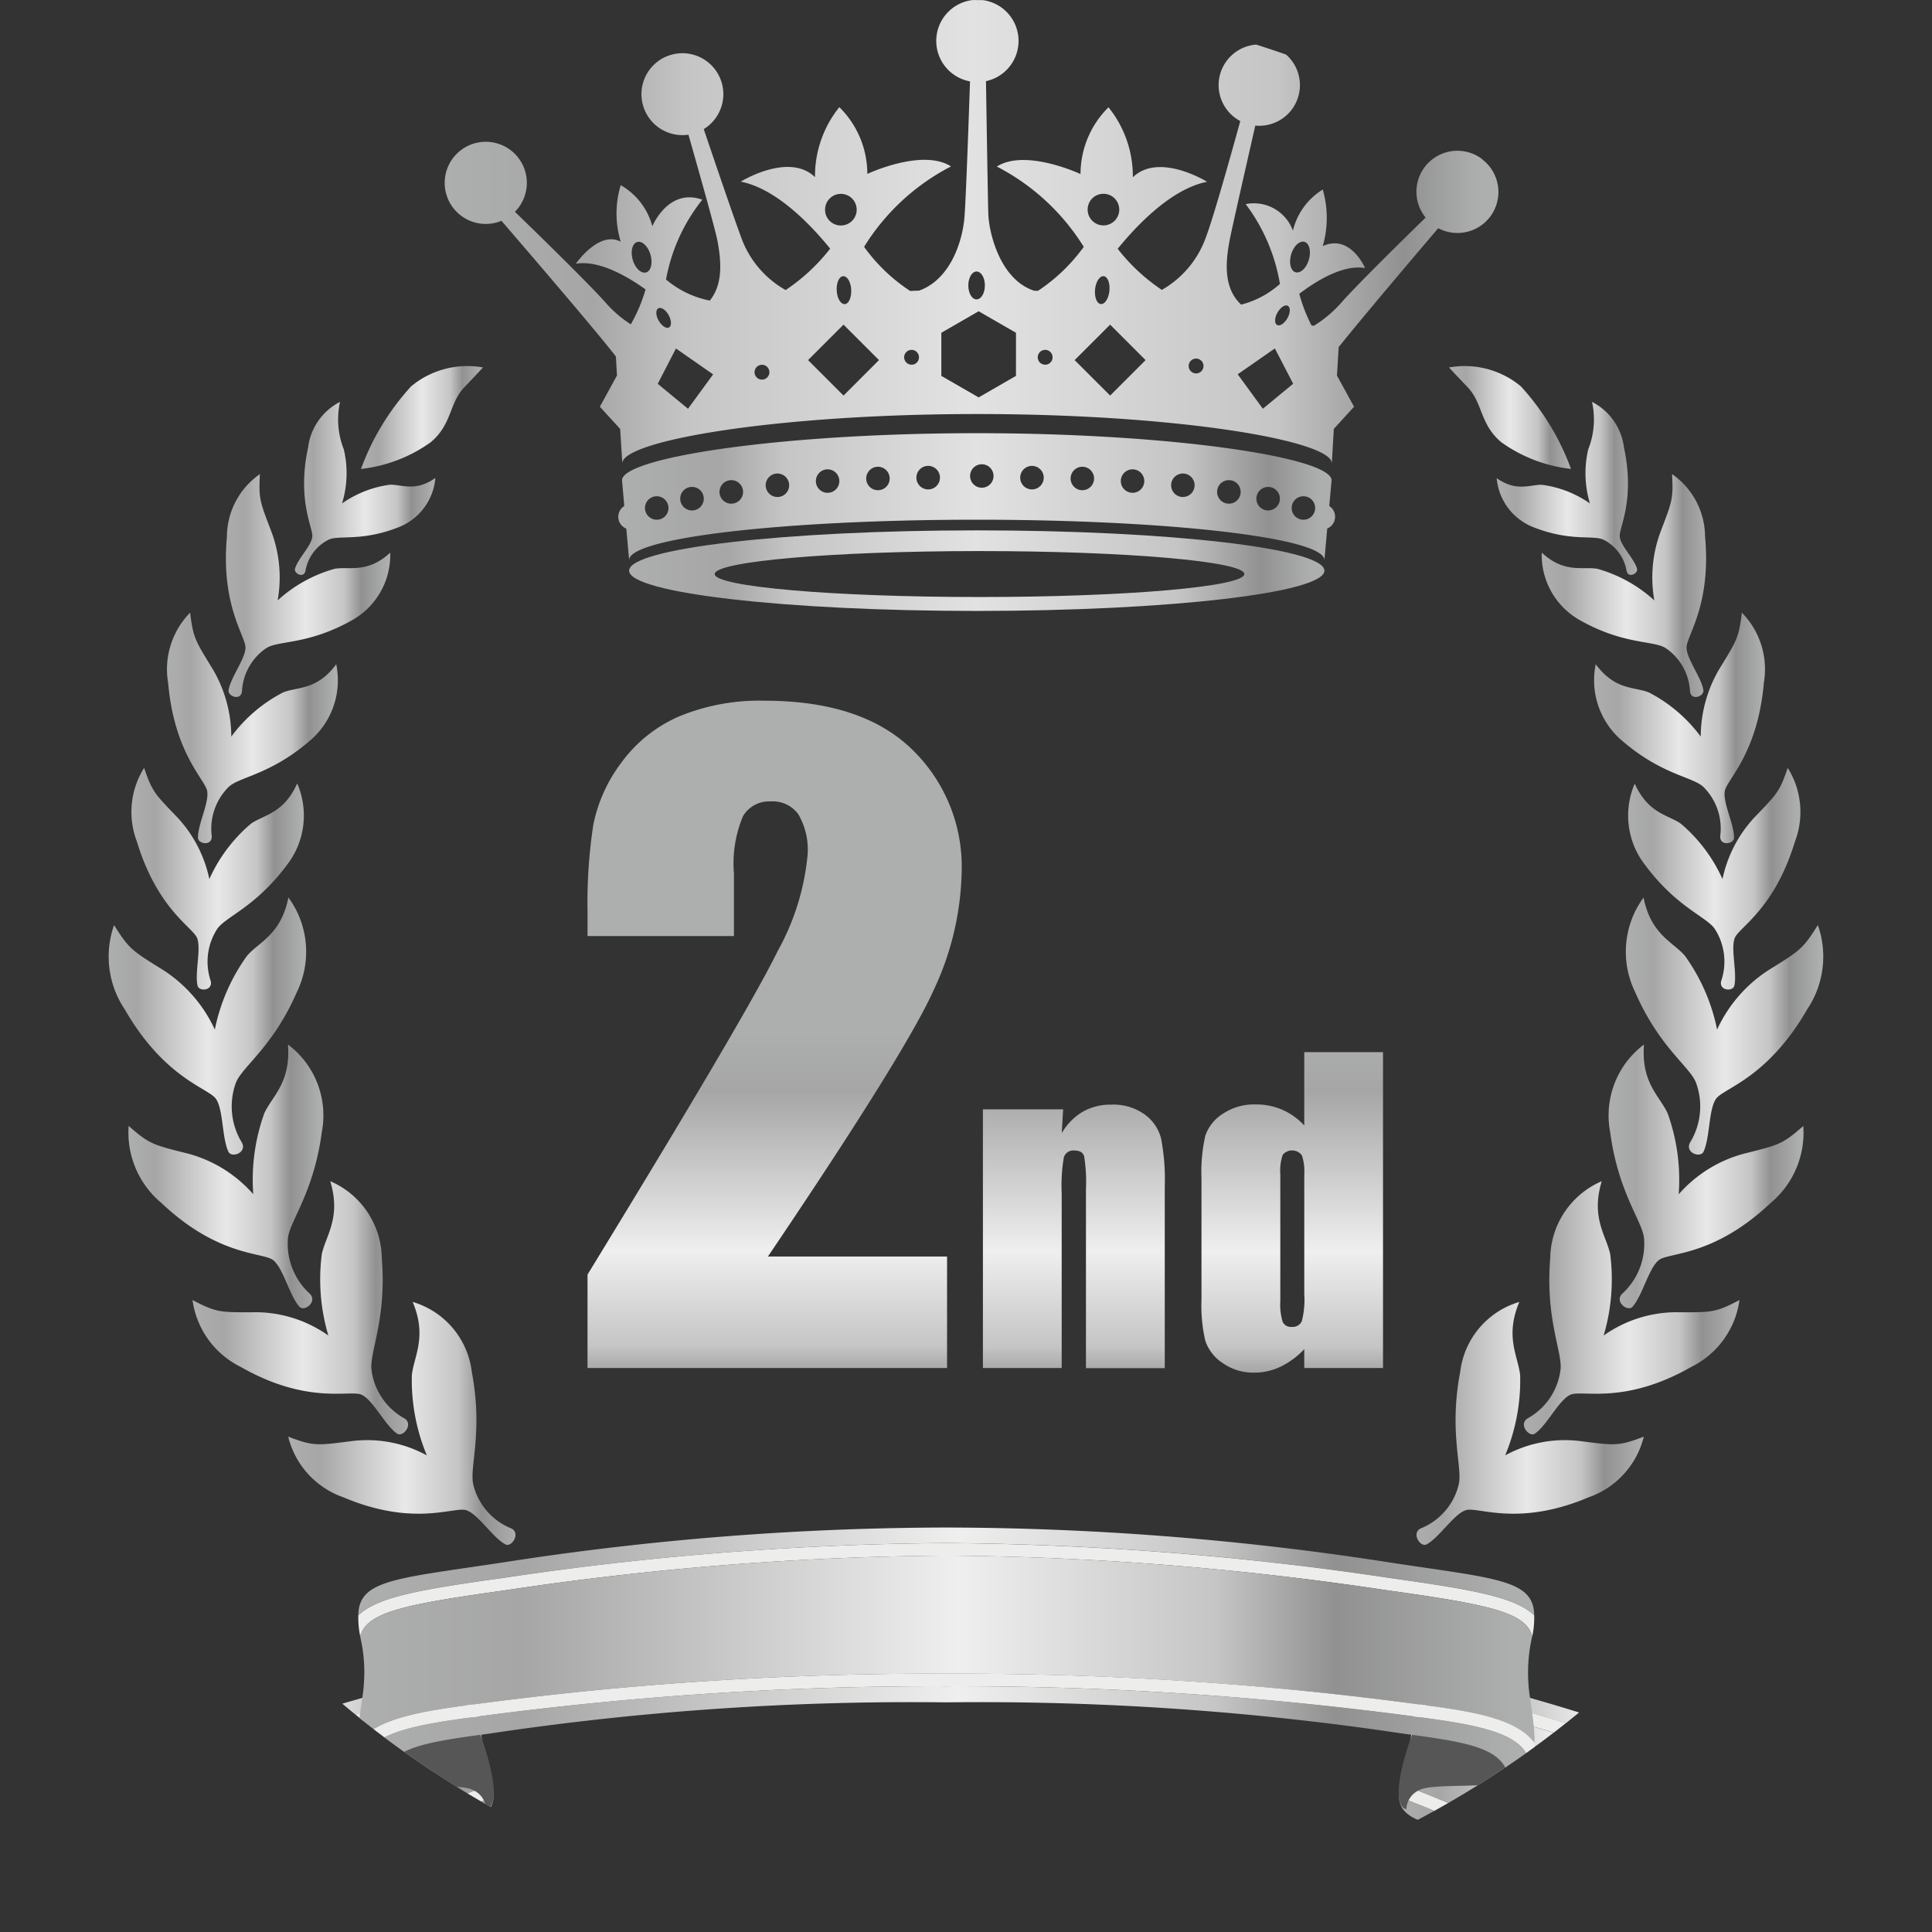 <svg xmlns="http://www.w3.org/2000/svg" xmlns:xlink="http://www.w3.org/1999/xlink" width="123" height="123" viewBox="0 0 123 123"><rect x="0" y="0" width="123" height="123" fill="#333333" stroke="none"/><defs><clipPath id="a"><circle cx="61.5" cy="61.5" r="61.5" transform="translate(715 5567)" fill="#fff" stroke="#707070" stroke-width="1"/></clipPath><linearGradient id="b" y1="0.5" x2="1" y2="0.5" gradientUnits="objectBoundingBox"><stop offset="0" stop-color="#adaeae"/><stop offset="0.14" stop-color="#a6a6a6"/><stop offset="0.51" stop-color="#f0efef"/><stop offset="0.73" stop-color="#c5c5c6"/><stop offset="0.83" stop-color="#919192"/><stop offset="0.98" stop-color="#adaeae"/></linearGradient><linearGradient id="c" x1="0" y1="0.5" x2="1" y2="0.5" xlink:href="#b"/><linearGradient id="d" x1="0" y1="0.5" x2="1" y2="0.5" xlink:href="#b"/><linearGradient id="e" x1="0" y1="0.5" x2="1" y2="0.5" xlink:href="#b"/><linearGradient id="f" x1="0" y1="0.5" x2="1" y2="0.5" xlink:href="#b"/><linearGradient id="g" x1="0" y1="0.5" x2="1" y2="0.5" xlink:href="#b"/><linearGradient id="h" x1="0" y1="0.5" x2="1" y2="0.5" xlink:href="#b"/><linearGradient id="i" y1="0.5" x2="1" y2="0.5" gradientUnits="objectBoundingBox"><stop offset="0" stop-color="#adaeae"/><stop offset="0.14" stop-color="#a6a6a6"/><stop offset="0.3" stop-color="#c5c5c6"/><stop offset="0.5" stop-color="#e9e8e8"/><stop offset="0.73" stop-color="#c5c5c6"/><stop offset="0.83" stop-color="#919192"/><stop offset="0.98" stop-color="#adaeae"/></linearGradient><linearGradient id="j" x1="0.001" y1="0.5" x2="1" y2="0.5" xlink:href="#i"/><linearGradient id="k" x1="0" y1="0.5" x2="1" y2="0.5" xlink:href="#i"/><linearGradient id="l" x1="0" y1="0.5" x2="1" y2="0.5" xlink:href="#i"/><linearGradient id="m" x1="0" y1="0.5" x2="1" y2="0.5" xlink:href="#i"/><linearGradient id="n" x1="0" y1="0.5" x2="1" y2="0.5" xlink:href="#i"/><linearGradient id="o" x1="0" y1="0.5" x2="1" y2="0.5" xlink:href="#i"/><linearGradient id="p" x1="0" y1="0.5" x2="1" y2="0.5" xlink:href="#i"/><linearGradient id="q" x1="0.001" y1="0.5" x2="1" y2="0.5" xlink:href="#i"/><linearGradient id="r" x1="0" y1="0.5" x2="1" y2="0.5" xlink:href="#i"/><linearGradient id="s" x1="0" y1="0.5" x2="1" y2="0.5" xlink:href="#i"/><linearGradient id="t" x1="0" y1="0.5" x2="1" y2="0.5" xlink:href="#i"/><linearGradient id="u" x1="0" y1="0.5" x2="1" y2="0.5" xlink:href="#i"/><linearGradient id="v" x1="0" y1="0.5" x2="1" y2="0.5" xlink:href="#i"/><linearGradient id="w" x1="0" y1="0.5" x2="1" y2="0.5" xlink:href="#i"/><linearGradient id="x" x1="0" y1="0.5" x2="1" y2="0.5" xlink:href="#i"/><linearGradient id="y" x1="0" y1="0.5" x2="1" y2="0.5" xlink:href="#i"/><linearGradient id="z" x1="0" y1="0.5" x2="0.999" y2="0.5" xlink:href="#i"/><linearGradient id="aa" x1="0.5" y1="0.495" x2="0.5" y2="1.142" xlink:href="#b"/><linearGradient id="ab" x1="0.5" y1="-0.28" x2="0.5" y2="1.359" xlink:href="#b"/><linearGradient id="ac" x1="0.5" y1="-0.066" x2="0.5" y2="1.282" xlink:href="#b"/><linearGradient id="ad" y1="0.5" x2="1" y2="0.5" gradientUnits="objectBoundingBox"><stop offset="0" stop-color="#adaeae"/><stop offset="0.14" stop-color="#a6a6a6"/><stop offset="0.23" stop-color="#c5c5c6"/><stop offset="0.5" stop-color="#e3e2e3"/><stop offset="0.79" stop-color="#c5c5c6"/><stop offset="0.91" stop-color="#919192"/><stop offset="0.98" stop-color="#adaeae"/></linearGradient><linearGradient id="ae" x1="0" y1="0.5" x2="1" y2="0.5" xlink:href="#ad"/><linearGradient id="af" x1="0" y1="0.5" x2="1" y2="0.5" xlink:href="#ad"/></defs><g transform="translate(-715 -5567)" clip-path="url(#a)"><g transform="translate(721.918 5566.995)"><path d="M102.127,113.967A101.561,101.561,0,0,0,85.1,108.5c-1-.026-1.186.754-1.36,1.94-.036.267-.077.513-.128.734l-.739-.2a25.192,25.192,0,0,0-.642,2.525c-.077.662-.431,1.76,1.17,2.386,5.055,1.971,16.336,7.113,16.336,7.113s-.216-.518-.559-1.34c-2.12-.939-12.128-5.353-16.6-7.1l.293-.744c4.07,1.586,12.7,5.379,15.848,6.764-.683-1.6-1.6-3.741-2.458-5.625a50.3,50.3,0,0,1,5.871-.991Z" fill="url(#b)"/><path d="M85.129,107.7c.6.015,12.071,2.848,18.461,6.082.452-.056.9-.108,1.345-.159-5.825-3.557-19.272-6.867-19.816-6.877-1.273-.026-1.565.985-1.719,1.925a1.763,1.763,0,0,1,1.73-.965Z" fill="url(#c)"/><path d="M82.573,114.557c4.47,1.745,14.478,6.159,16.6,7.1-.133-.318-.287-.683-.457-1.078-3.146-1.391-11.779-5.178-15.848-6.764l-.293.744Z" fill="#ededec"/><path d="M83.4,108.666a5.146,5.146,0,0,0-.452,1.658c-.036.241-.067.472-.113.647l.036.01c.139-.493.272-.949.354-1.268C83.3,109.43,83.338,109.056,83.4,108.666Z" fill="#ededec"/><path d="M83.743,110.436c.169-1.186.364-1.966,1.36-1.94a102.071,102.071,0,0,1,17.029,5.466c.477-.062.97-.128,1.458-.19-6.385-3.228-17.86-6.066-18.461-6.082a1.768,1.768,0,0,0-1.73.965c-.062.385-.1.76-.174,1.047-.082.318-.21.775-.354,1.268l.739.2a6.36,6.36,0,0,0,.128-.734Z" fill="#ededec"/><path d="M89.81,113.11c-1.057.9-5.42.344-6.374.862a1.385,1.385,0,0,0-.816,1.206s-1.447.041.606-5.43c1.724-4.593,6.867-1.694,7.288,0S90.492,112.53,89.81,113.11Z" fill="#565657" fill-rule="evenodd"/><path d="M4.516,113.967A101.561,101.561,0,0,1,21.545,108.5c1-.026,1.186.754,1.36,1.94a6.511,6.511,0,0,0,.133.734l.739-.2a25.19,25.19,0,0,1,.642,2.525c.077.662.431,1.76-1.17,2.386-5.055,1.971-16.336,7.113-16.336,7.113s.216-.518.565-1.34c2.12-.939,12.128-5.353,16.6-7.1l-.293-.744c-4.07,1.586-12.7,5.379-15.848,6.764.683-1.6,1.606-3.741,2.463-5.625a50.3,50.3,0,0,0-5.871-.991Z" fill="url(#d)"/><path d="M21.514,107.7c-.6.015-12.071,2.848-18.461,6.082-.447-.056-.9-.108-1.345-.159,5.825-3.557,19.272-6.867,19.811-6.877,1.273-.026,1.565.985,1.719,1.925a1.763,1.763,0,0,0-1.73-.965Z" fill="url(#e)"/><path d="M24.07,114.557c-4.47,1.745-14.478,6.159-16.6,7.1.133-.318.287-.683.457-1.078,3.151-1.391,11.779-5.178,15.848-6.764Z" fill="#ededec"/><path d="M23.244,108.666a5.146,5.146,0,0,1,.452,1.658c.036.241.067.472.113.647l-.036.01c-.139-.493-.272-.949-.354-1.268-.072-.282-.113-.657-.174-1.047Z" fill="#ededec"/><path d="M22.9,110.436c-.174-1.186-.364-1.966-1.36-1.94a102.071,102.071,0,0,0-17.029,5.466c-.477-.062-.97-.128-1.458-.19,6.39-3.228,17.86-6.066,18.461-6.082a1.768,1.768,0,0,1,1.73.965c.062.385.1.76.174,1.047.082.318.216.775.354,1.268l-.739.2c-.056-.216-.092-.467-.133-.734Z" fill="#ededec"/><path d="M16.834,113.11c1.057.9,5.42.344,6.374.862a1.385,1.385,0,0,1,.816,1.206s1.447.041-.606-5.43c-1.724-4.593-6.867-1.694-7.288,0S16.151,112.53,16.834,113.11Z" fill="#565657" fill-rule="evenodd"/><path d="M53.324,107.362a220.018,220.018,0,0,0-30.316,1.991c-4.342.57-6.621,1.2-6.857,3.033a1.851,1.851,0,0,0,1.3,1.037c.262-2.079,2.3-2.458,6.713-3.038a181.216,181.216,0,0,1,29.156-2,181.261,181.261,0,0,1,29.156,2c4.409.58,6.456.96,6.713,3.038a1.851,1.851,0,0,0,1.3-1.037c-.241-1.832-2.52-2.463-6.857-3.033A219.206,219.206,0,0,0,53.324,107.362Z" fill="url(#f)"/><path d="M53.324,98.242a198.109,198.109,0,0,0-28.13,2.207c-5.132.724-8.053,1.186-9.3,2.392v-.077c.087-2.217,2.51-2.263,9.356-3.31a185.174,185.174,0,0,1,28.074-2.2,185.174,185.174,0,0,1,28.074,2.2c6.841,1.047,9.269,1.093,9.356,3.31v.077c-1.252-1.206-4.167-1.673-9.3-2.392a197.291,197.291,0,0,0-28.13-2.207Z" fill="url(#g)"/><path d="M53.324,99.043a196.649,196.649,0,0,0-28.017,2.2c-6.472.908-8.9,1.386-9.289,2.956a5.7,5.7,0,0,1-.123-1.355c1.252-1.206,4.167-1.673,9.3-2.392a197.29,197.29,0,0,1,28.13-2.207,198.108,198.108,0,0,1,28.13,2.207c5.132.724,8.053,1.186,9.3,2.392a5.7,5.7,0,0,1-.123,1.355c-.39-1.565-2.818-2.048-9.289-2.956a196.713,196.713,0,0,0-28.017-2.2Z" fill="#ededec"/><path d="M53.324,106.561a219.572,219.572,0,0,0-30.419,2c-3.269.426-5.943.908-7.041,2.417-.036-1.324.349-2.874.39-3.88a9.831,9.831,0,0,0-.241-2.9c.39-1.565,2.818-2.048,9.289-2.956a196.712,196.712,0,0,1,28.017-2.2,196.712,196.712,0,0,1,28.017,2.2c6.472.908,8.9,1.386,9.289,2.956a10.208,10.208,0,0,0-.241,2.9c.041,1.006.426,2.556.39,3.88-1.1-1.5-3.772-1.986-7.041-2.417a220.381,220.381,0,0,0-30.419-2Z" fill="url(#h)"/><path d="M53.324,107.362a220.018,220.018,0,0,0-30.316,1.991c-4.342.57-6.621,1.2-6.857,3.033a3.585,3.585,0,0,1-.287-1.411c1.1-1.5,3.772-1.986,7.041-2.417a220.381,220.381,0,0,1,30.419-2,219.57,219.57,0,0,1,30.419,2c3.269.426,5.943.908,7.041,2.417a3.585,3.585,0,0,1-.287,1.411c-.241-1.832-2.52-2.463-6.857-3.033A219.206,219.206,0,0,0,53.324,107.362Z" fill="#ededec"/><path d="M11.44,57.138a5.849,5.849,0,0,1,.549,6.01C10.444,66.7,8.5,67.9,8.1,68.942a4.4,4.4,0,0,0,.385,3.808c.334.652-.657.991-.857.585-.421-.867-.318-2.7-.806-3.382s-3.269-1.288-5.8-5.692A6.024,6.024,0,0,1,.344,58.9c.975,1.555,1.15,1.632,3.187,2.9a8.992,8.992,0,0,1,3.228,3.752,12.124,12.124,0,0,1,2.058-4.706c.775-.893,2.15-1.324,2.628-3.711Z" fill="url(#i)"/><path d="M12.01,49.9a5.13,5.13,0,0,1-.693,5.214c-1.991,2.664-3.87,3.244-4.409,4.034a3.844,3.844,0,0,0-.411,3.31c.154.626-.749.693-.837.3-.19-.831.246-2.361-.036-3.043S3.105,57.887,1.8,53.591a5.276,5.276,0,0,1,.457-4.7c.529,1.54.662,1.637,2.14,3.177a8.25,8.25,0,0,1,2.012,3.9,10.011,10.011,0,0,1,2.648-3.521c.831-.58,2.073-.636,2.941-2.556Z" fill="url(#j)"/><path d="M14.488,42.29a5.049,5.049,0,0,1-1.735,4.922c-2.484,2.125-4.434,2.243-5.117,2.895a3.756,3.756,0,0,0-1.073,3.136c.026.647-.872.5-.878.1-.015-.852.724-2.243.585-2.982s-2.089-2.381-2.484-6.882a5.145,5.145,0,0,1,1.4-4.47c.2,1.622.313,1.755,1.447,3.608A8.5,8.5,0,0,1,7.806,46.9a9.544,9.544,0,0,1,3.3-2.812c.929-.37,2.156-.128,3.387-1.8Z" fill="url(#k)"/><path d="M17.927,35.192a4.768,4.768,0,0,1-2.5,4.337c-2.736,1.524-4.609,1.247-5.379,1.73a3.528,3.528,0,0,0-1.56,2.771c-.087.621-.914.3-.852-.087.128-.816,1.073-1.991,1.073-2.72s-1.581-2.689-1.18-7.057a4.877,4.877,0,0,1,2.1-3.978c-.087,1.591-.005,1.735.754,3.726a8.337,8.337,0,0,1,.375,4.316,8.922,8.922,0,0,1,3.629-2.012c.944-.164,2.073.313,3.536-1.026Z" fill="url(#l)"/><path d="M20.8,30.44a3.7,3.7,0,0,1-2.381,3.146c-2.3.9-3.752.477-4.4.77a2.735,2.735,0,0,0-1.493,2.012c-.128.482-.749.133-.662-.159.18-.631,1.037-1.452,1.1-2.027s-.991-2.294-.267-5.692a3.786,3.786,0,0,1,2.032-2.9,5.186,5.186,0,0,0,.241,3.023,6.575,6.575,0,0,1-.113,3.444A6.9,6.9,0,0,1,17.9,30.865c.76-.026,1.606.472,2.884-.421Z" fill="url(#m)"/><path d="M11.424,66.509a5.649,5.649,0,0,1,2.145,5.579c-.518,3.885-2.053,5.646-2.156,6.769a4.3,4.3,0,0,0,1.4,3.521c.493.518-.359,1.155-.662.826-.636-.7-1.037-2.484-1.689-2.982S6.98,80.017,3.367,76.6a5.834,5.834,0,0,1-2.094-4.912c1.355,1.18,1.54,1.2,3.834,1.776a8.434,8.434,0,0,1,4.1,2.571,12.49,12.49,0,0,1,.7-5.148c.5-1.1,1.7-1.94,1.509-4.378Z" fill="url(#n)"/><path d="M14.114,75.208a5.415,5.415,0,0,1,3.274,4.9c.318,3.911-.8,6-.652,7.124a4.115,4.115,0,0,0,2.1,3.079c.59.38-.108,1.211-.467.97-.77-.518-1.535-2.161-2.274-2.484s-3.428.662-7.673-1.76a5.6,5.6,0,0,1-3.084-4.265c1.57.816,1.755.785,4.111.775a8.069,8.069,0,0,1,4.537,1.483,12.606,12.606,0,0,1-.416-5.184c.257-1.191,1.242-2.315.539-4.634Z" fill="url(#o)"/><path d="M19.354,82.891a5.3,5.3,0,0,1,3.767,4.465c.729,3.844-.164,6.061.092,7.154a4.029,4.029,0,0,0,2.417,2.8c.626.308.021,1.221-.364,1.021-.821-.426-1.755-1.961-2.52-2.186s-3.336,1.078-7.806-.816a5.472,5.472,0,0,1-3.51-3.859c1.642.621,1.822.565,4.162.267a7.944,7.944,0,0,1,4.665.924,12.465,12.465,0,0,1-.955-5.1c.128-1.216.991-2.448.051-4.675Z" fill="url(#p)"/><path d="M23.839,23.4a5.61,5.61,0,0,0-4.583,1.2,15.851,15.851,0,0,0-3.192,5.261,9.433,9.433,0,0,0,4.439-1.7c1.365-1.139,1.17-2.489,2.14-3.5.575-.6,1.191-1.263,1.191-1.263Z" fill="url(#q)"/><path d="M97.724,57.138a5.849,5.849,0,0,0-.549,6.01c1.545,3.552,3.49,4.752,3.885,5.794a4.4,4.4,0,0,1-.385,3.808c-.334.652.657.991.857.585.421-.867.318-2.7.806-3.382s3.269-1.288,5.8-5.692a6.024,6.024,0,0,0,.677-5.363c-.975,1.555-1.15,1.632-3.187,2.9a8.992,8.992,0,0,0-3.228,3.752,12.125,12.125,0,0,0-2.058-4.706c-.775-.893-2.15-1.324-2.628-3.711Z" fill="url(#r)"/><path d="M97.154,49.9a5.13,5.13,0,0,0,.693,5.214c1.991,2.664,3.87,3.244,4.409,4.034a3.828,3.828,0,0,1,.405,3.31c-.154.626.749.693.837.3.19-.831-.246-2.361.031-3.043s2.52-1.827,3.824-6.123a5.276,5.276,0,0,0-.457-4.7c-.529,1.54-.662,1.637-2.14,3.177a8.25,8.25,0,0,0-2.012,3.9,10.011,10.011,0,0,0-2.648-3.521c-.826-.58-2.073-.636-2.941-2.556Z" fill="url(#s)"/><path d="M94.675,42.29a5.049,5.049,0,0,0,1.735,4.922c2.484,2.125,4.434,2.243,5.122,2.895a3.739,3.739,0,0,1,1.068,3.136c-.026.647.872.5.878.1.015-.852-.724-2.243-.585-2.982s2.089-2.381,2.484-6.882a5.145,5.145,0,0,0-1.4-4.47c-.2,1.622-.313,1.755-1.447,3.608a8.5,8.5,0,0,0-1.17,4.285,9.59,9.59,0,0,0-3.3-2.812c-.924-.37-2.156-.128-3.387-1.8Z" fill="url(#t)"/><path d="M91.236,35.192a4.766,4.766,0,0,0,2.5,4.337c2.736,1.524,4.609,1.247,5.379,1.73a3.529,3.529,0,0,1,1.56,2.771c.087.621.914.3.852-.087-.128-.816-1.073-1.991-1.073-2.72s1.581-2.689,1.18-7.057a4.877,4.877,0,0,0-2.1-3.978c.087,1.591.005,1.735-.754,3.726a8.337,8.337,0,0,0-.375,4.316,8.954,8.954,0,0,0-3.629-2.012c-.944-.164-2.073.313-3.536-1.026Z" fill="url(#u)"/><path d="M88.367,30.44a3.7,3.7,0,0,0,2.381,3.146c2.3.9,3.752.477,4.4.77a2.735,2.735,0,0,1,1.493,2.012c.128.482.749.133.662-.159-.18-.631-1.037-1.452-1.1-2.027s.991-2.294.267-5.692a3.786,3.786,0,0,0-2.032-2.9,5.186,5.186,0,0,1-.241,3.023,6.653,6.653,0,0,0,.108,3.444,6.874,6.874,0,0,0-3.049-1.186c-.76-.026-1.606.472-2.884-.421Z" fill="url(#v)"/><path d="M97.739,66.509a5.649,5.649,0,0,0-2.145,5.579c.518,3.885,2.053,5.646,2.156,6.769a4.289,4.289,0,0,1-1.4,3.521c-.493.518.364,1.155.662.826.636-.7,1.037-2.484,1.689-2.982s3.48-.205,7.093-3.618a5.834,5.834,0,0,0,2.094-4.912c-1.355,1.18-1.54,1.2-3.834,1.776a8.434,8.434,0,0,0-4.1,2.571,12.49,12.49,0,0,0-.7-5.148c-.5-1.1-1.7-1.94-1.509-4.378Z" fill="url(#w)"/><path d="M95.05,75.208a5.415,5.415,0,0,0-3.274,4.9c-.318,3.911.8,6,.652,7.124a4.115,4.115,0,0,1-2.1,3.079c-.59.38.108,1.211.467.97.77-.518,1.535-2.161,2.274-2.484s3.428.662,7.673-1.76a5.6,5.6,0,0,0,3.084-4.265c-1.565.816-1.755.785-4.111.775a8.069,8.069,0,0,0-4.537,1.483,12.606,12.606,0,0,0,.416-5.184c-.257-1.191-1.242-2.315-.539-4.634Z" fill="url(#x)"/><path d="M89.81,82.891a5.3,5.3,0,0,0-3.767,4.465c-.729,3.844.164,6.061-.092,7.154a4.029,4.029,0,0,1-2.417,2.8c-.626.308-.021,1.221.364,1.021.816-.426,1.755-1.961,2.52-2.186s3.336,1.078,7.806-.816a5.472,5.472,0,0,0,3.51-3.859c-1.642.621-1.822.565-4.162.267a7.944,7.944,0,0,0-4.665.924,12.38,12.38,0,0,0,.955-5.1c-.128-1.216-.991-2.448-.051-4.675Z" fill="url(#y)"/><path d="M85.324,23.4a5.61,5.61,0,0,1,4.583,1.2A15.851,15.851,0,0,1,93.1,29.86a9.433,9.433,0,0,1-4.439-1.7c-1.365-1.139-1.17-2.489-2.14-3.5-.575-.6-1.191-1.263-1.191-1.263Z" fill="url(#z)"/><path d="M53.376,79.992V87.1H30.486V81.151q10.177-16.636,12.1-20.586A15.567,15.567,0,0,0,44.5,54.4a4.493,4.493,0,0,0-.58-2.535,2,2,0,0,0-1.766-.837,1.934,1.934,0,0,0-1.766.929,7.811,7.811,0,0,0-.58,3.68V59.6h-9.32V58.082a32.988,32.988,0,0,1,.359-5.522,9.707,9.707,0,0,1,1.776-3.978,8.951,8.951,0,0,1,3.68-2.961,13.38,13.38,0,0,1,5.435-1.006q6.2,0,9.387,3.079a10.387,10.387,0,0,1,3.182,7.791,18.478,18.478,0,0,1-1.791,7.57Q50.725,67.043,41.972,80H53.381Z" fill="url(#aa)"/><path d="M60.766,70.625l-.087,1.519a3.771,3.771,0,0,1,1.334-1.36,3.562,3.562,0,0,1,1.817-.452,3.406,3.406,0,0,1,2.109.611A2.709,2.709,0,0,1,67,72.478a13.877,13.877,0,0,1,.236,3.084V87.11H62.219V75.7a10.347,10.347,0,0,0-.113-2.073c-.072-.251-.282-.375-.621-.375a.627.627,0,0,0-.672.426,10.606,10.606,0,0,0-.139,2.289V87.1H55.659V70.63h5.1Z" fill="url(#ab)"/><path d="M81.131,67v20.1H76.117V85.9A5.11,5.11,0,0,1,74.6,87.018a3.822,3.822,0,0,1-1.663.375,3.363,3.363,0,0,1-2.022-.616,2.733,2.733,0,0,1-1.1-1.422,10.022,10.022,0,0,1-.241-2.633V75.013a10.483,10.483,0,0,1,.241-2.694,2.678,2.678,0,0,1,1.109-1.4,3.563,3.563,0,0,1,2.073-.6,4.1,4.1,0,0,1,3.12,1.34v-4.67h5.014Zm-5.014,7.77a3.144,3.144,0,0,0-.154-1.216.779.779,0,0,0-1.216-.031,3.12,3.12,0,0,0-.154,1.247v8.068a3.764,3.764,0,0,0,.149,1.324.568.568,0,0,0,.57.318.639.639,0,0,0,.647-.354,5.463,5.463,0,0,0,.159-1.73V74.772Z" fill="url(#ac)"/><path d="M55.269,33.77c-12.225,0-22.135,1.15-22.135,2.566S43.044,38.9,55.269,38.9,77.4,37.753,77.4,36.336,67.494,33.77,55.269,33.77Zm.174,4.244c-9.31,0-16.86-.657-16.86-1.463s7.55-1.463,16.86-1.463,16.86.657,16.86,1.463-7.544,1.463-16.86,1.463Z" fill-rule="evenodd" fill="url(#ad)"/><path d="M77.708,32.226l.149-1.642c0-1.447-10.116-3-22.587-3s-22.587,1.55-22.587,3l.144,1.637a.807.807,0,0,0,.128,1.437l.18,2c0-1.417,9.91-2.566,22.135-2.566S77.4,34.243,77.4,35.659l.18-2.007a.812.812,0,0,0,.128-1.432Zm-42.813.867a.747.747,0,1,1,.744-.744A.741.741,0,0,1,34.894,33.093Zm2.243-.59a.749.749,0,1,1,0-1.5.749.749,0,0,1,0,1.5Zm2.5-.431a.75.75,0,0,1-.749-.749.749.749,0,0,1,1.5,0A.75.75,0,0,1,39.642,32.072Zm2.936-.426a.747.747,0,1,1,.749-.744A.745.745,0,0,1,42.577,31.646Zm3.2-.267a.747.747,0,1,1,.744-.749A.746.746,0,0,1,45.775,31.379Zm3.2-.164a.747.747,0,1,1,.749-.744A.745.745,0,0,1,48.972,31.214Zm3.2-.051a.749.749,0,1,1,0-1.5.749.749,0,0,1,0,1.5Zm3.413-.108a.747.747,0,1,1,.749-.744A.749.749,0,0,1,55.588,31.055Zm3.2.108a.749.749,0,1,1,.744-.749A.747.747,0,0,1,58.79,31.163Zm3.2.051a.747.747,0,1,1,.749-.744A.749.749,0,0,1,61.988,31.214Zm3.2.164a.75.75,0,0,1-.749-.749.747.747,0,1,1,.749.749Zm3.2.267a.747.747,0,1,1,.749-.744A.749.749,0,0,1,68.382,31.646Zm2.931.426a.75.75,0,0,1-.749-.749.749.749,0,0,1,1.5,0A.75.75,0,0,1,71.313,32.072Zm2.5.431a.749.749,0,1,1,.749-.749A.746.746,0,0,1,73.817,32.5Zm2.243.59a.747.747,0,1,1,.749-.744A.745.745,0,0,1,76.06,33.093Z" fill-rule="evenodd" fill="url(#ae)"/><path d="M87.444,10.136a2.607,2.607,0,0,0-3.6,3.721c-1.447,1.411-4.46,4.373-5.384,5.435a7.556,7.556,0,0,1-1.75,1.463l-.139-.046a10.356,10.356,0,0,1-.77-2c1.073-.816,2.792-1.884,4.188-1.637,0,0-.929-2.2-2.694-1.4a6.482,6.482,0,0,0,0-3.6,4.23,4.23,0,0,0-1.9,2.617,2.645,2.645,0,0,0-3.008-1.689,11.6,11.6,0,0,1,2.181,5.081A5.935,5.935,0,0,1,72.1,19.4c-1.139-1.062-.991-2.7-.744-4.044C71.5,14.581,72.483,10.28,73,8a2.588,2.588,0,1,0-.955-.287c-.59,2.135-1.7,6.1-2.176,7.36a6.276,6.276,0,0,1-2.818,3.387,11.99,11.99,0,0,1-2.812-2.617c1.288-1.581,3.459-3.824,5.692-4.265,0,0-3.059-1.9-4.727-.287a6.989,6.989,0,0,0-1.55-4.455,5.985,5.985,0,0,0-1.781,4.25s-3.505-1.642-5.327-.477a14.142,14.142,0,0,1,5.533,5.112,11.268,11.268,0,0,1-2.915,2.8c-.087,0-.169-.005-.251-.01-2.186-.724-2.869-3.716-2.91-4.881-.026-.785-.108-5.794-.149-8.458a2.62,2.62,0,1,0-1.016.015c-.087,2.546-.251,7.237-.349,8.581-.118,1.612-.908,4.034-2.9,4.742-.19,0-.375.01-.559.021a11.071,11.071,0,0,1-2.936-2.812A14.142,14.142,0,0,1,53.627,10.6c-1.827-1.17-5.327.477-5.327.477a5.97,5.97,0,0,0-1.781-4.25,6.989,6.989,0,0,0-1.55,4.455c-1.668-1.612-4.727.287-4.727.287,2.238.441,4.409,2.684,5.692,4.265A12.134,12.134,0,0,1,43.1,18.471a6.277,6.277,0,0,1-2.848-3.4c-.431-1.155-1.612-4.614-2.366-6.846a2.607,2.607,0,1,0-.975.354c.683,2.4,1.724,6.082,1.853,6.785.226,1.232.37,2.72-.493,3.777A6.125,6.125,0,0,1,35.485,17.8a11.362,11.362,0,0,1,2.31-5.081c-2.171-.775-3.182,1.689-3.182,1.689A4.292,4.292,0,0,0,32.6,11.794a6.183,6.183,0,0,0,0,3.6c-1.381-.739-2.854,1.4-2.854,1.4,1.478-.246,3.3.821,4.434,1.637a9.846,9.846,0,0,1-.939,2.222,7.447,7.447,0,0,1-1.576-1.35c-.955-1.093-4.316-4.378-5.8-5.815a2.615,2.615,0,1,0-.857.575c1.627,1.889,6.056,7.041,7.283,8.638l.072,1.206L31.271,25.9l1.293,1.411L32.7,29.5c0-1.447,9.859-3.136,22.587-3.136S77.872,28.053,77.872,29.5L78,27.309,79.288,25.9,78.2,23.916l.108-1.812c1.529-1.909,4.855-5.83,6.338-7.57a2.609,2.609,0,0,0,2.8-4.383ZM34.212,17.347c-.313.092-.693-.267-.847-.8s-.031-1.042.282-1.134.693.272.847.806.031,1.042-.282,1.134Zm.78,2.289c.174-.1.472.092.657.431s.2.688.026.785-.467-.1-.657-.431S34.817,19.734,34.992,19.636Zm1.894,6.395-1.93-1.591,1.16-2.248,2.366,1.647-1.6,2.191Zm4.706-1.858a.472.472,0,1,1,.472-.472A.471.471,0,0,1,41.592,24.173ZM45.61,13.354a1.006,1.006,0,1,1,1.006,1.006,1,1,0,0,1-1.006-1.006Zm1.663,5.112c.021.493-.164.9-.421.9s-.477-.385-.5-.878.164-.9.421-.9S47.253,17.973,47.273,18.466Zm-.488,6.723-2.258-2.258,2.258-2.258,2.258,2.258Zm4.332-1.966a.472.472,0,1,1,.472-.472A.471.471,0,0,1,51.117,23.224Zm4.137-5.933c.293,0,.529.4.529.888s-.236.888-.529.888-.523-.4-.523-.888S54.967,17.291,55.254,17.291Zm2.51,6.646-2.376,1.37-2.376-1.37V21.191l2.376-1.37,2.376,1.37Zm1.858-.713a.472.472,0,1,1,.472-.472A.471.471,0,0,1,59.622,23.224Zm3.716-10.88a1.006,1.006,0,1,1-1.011,1.006A1,1,0,0,1,63.337,12.343Zm.375,6.164c-.046.493-.287.872-.539.857s-.421-.426-.375-.919.287-.872.539-.857S63.758,18.014,63.712,18.507Zm.046,6.682L61.5,22.931l2.258-2.258,2.258,2.258Zm5.471-1.411a.472.472,0,1,1,.472-.472A.471.471,0,0,1,69.229,23.778Zm5.184-3.87c.19-.339.482-.529.657-.431s.164.447-.026.785-.482.529-.657.431-.164-.452.021-.785Zm-.934,6.118-1.6-2.191,2.366-1.647,1.165,2.248-1.93,1.591Zm2.084-8.684c-.313-.092-.436-.6-.282-1.134s.534-.893.847-.806.436.6.282,1.134-.534.893-.847.8Z" fill-rule="evenodd" fill="url(#af)"/></g></g></svg>